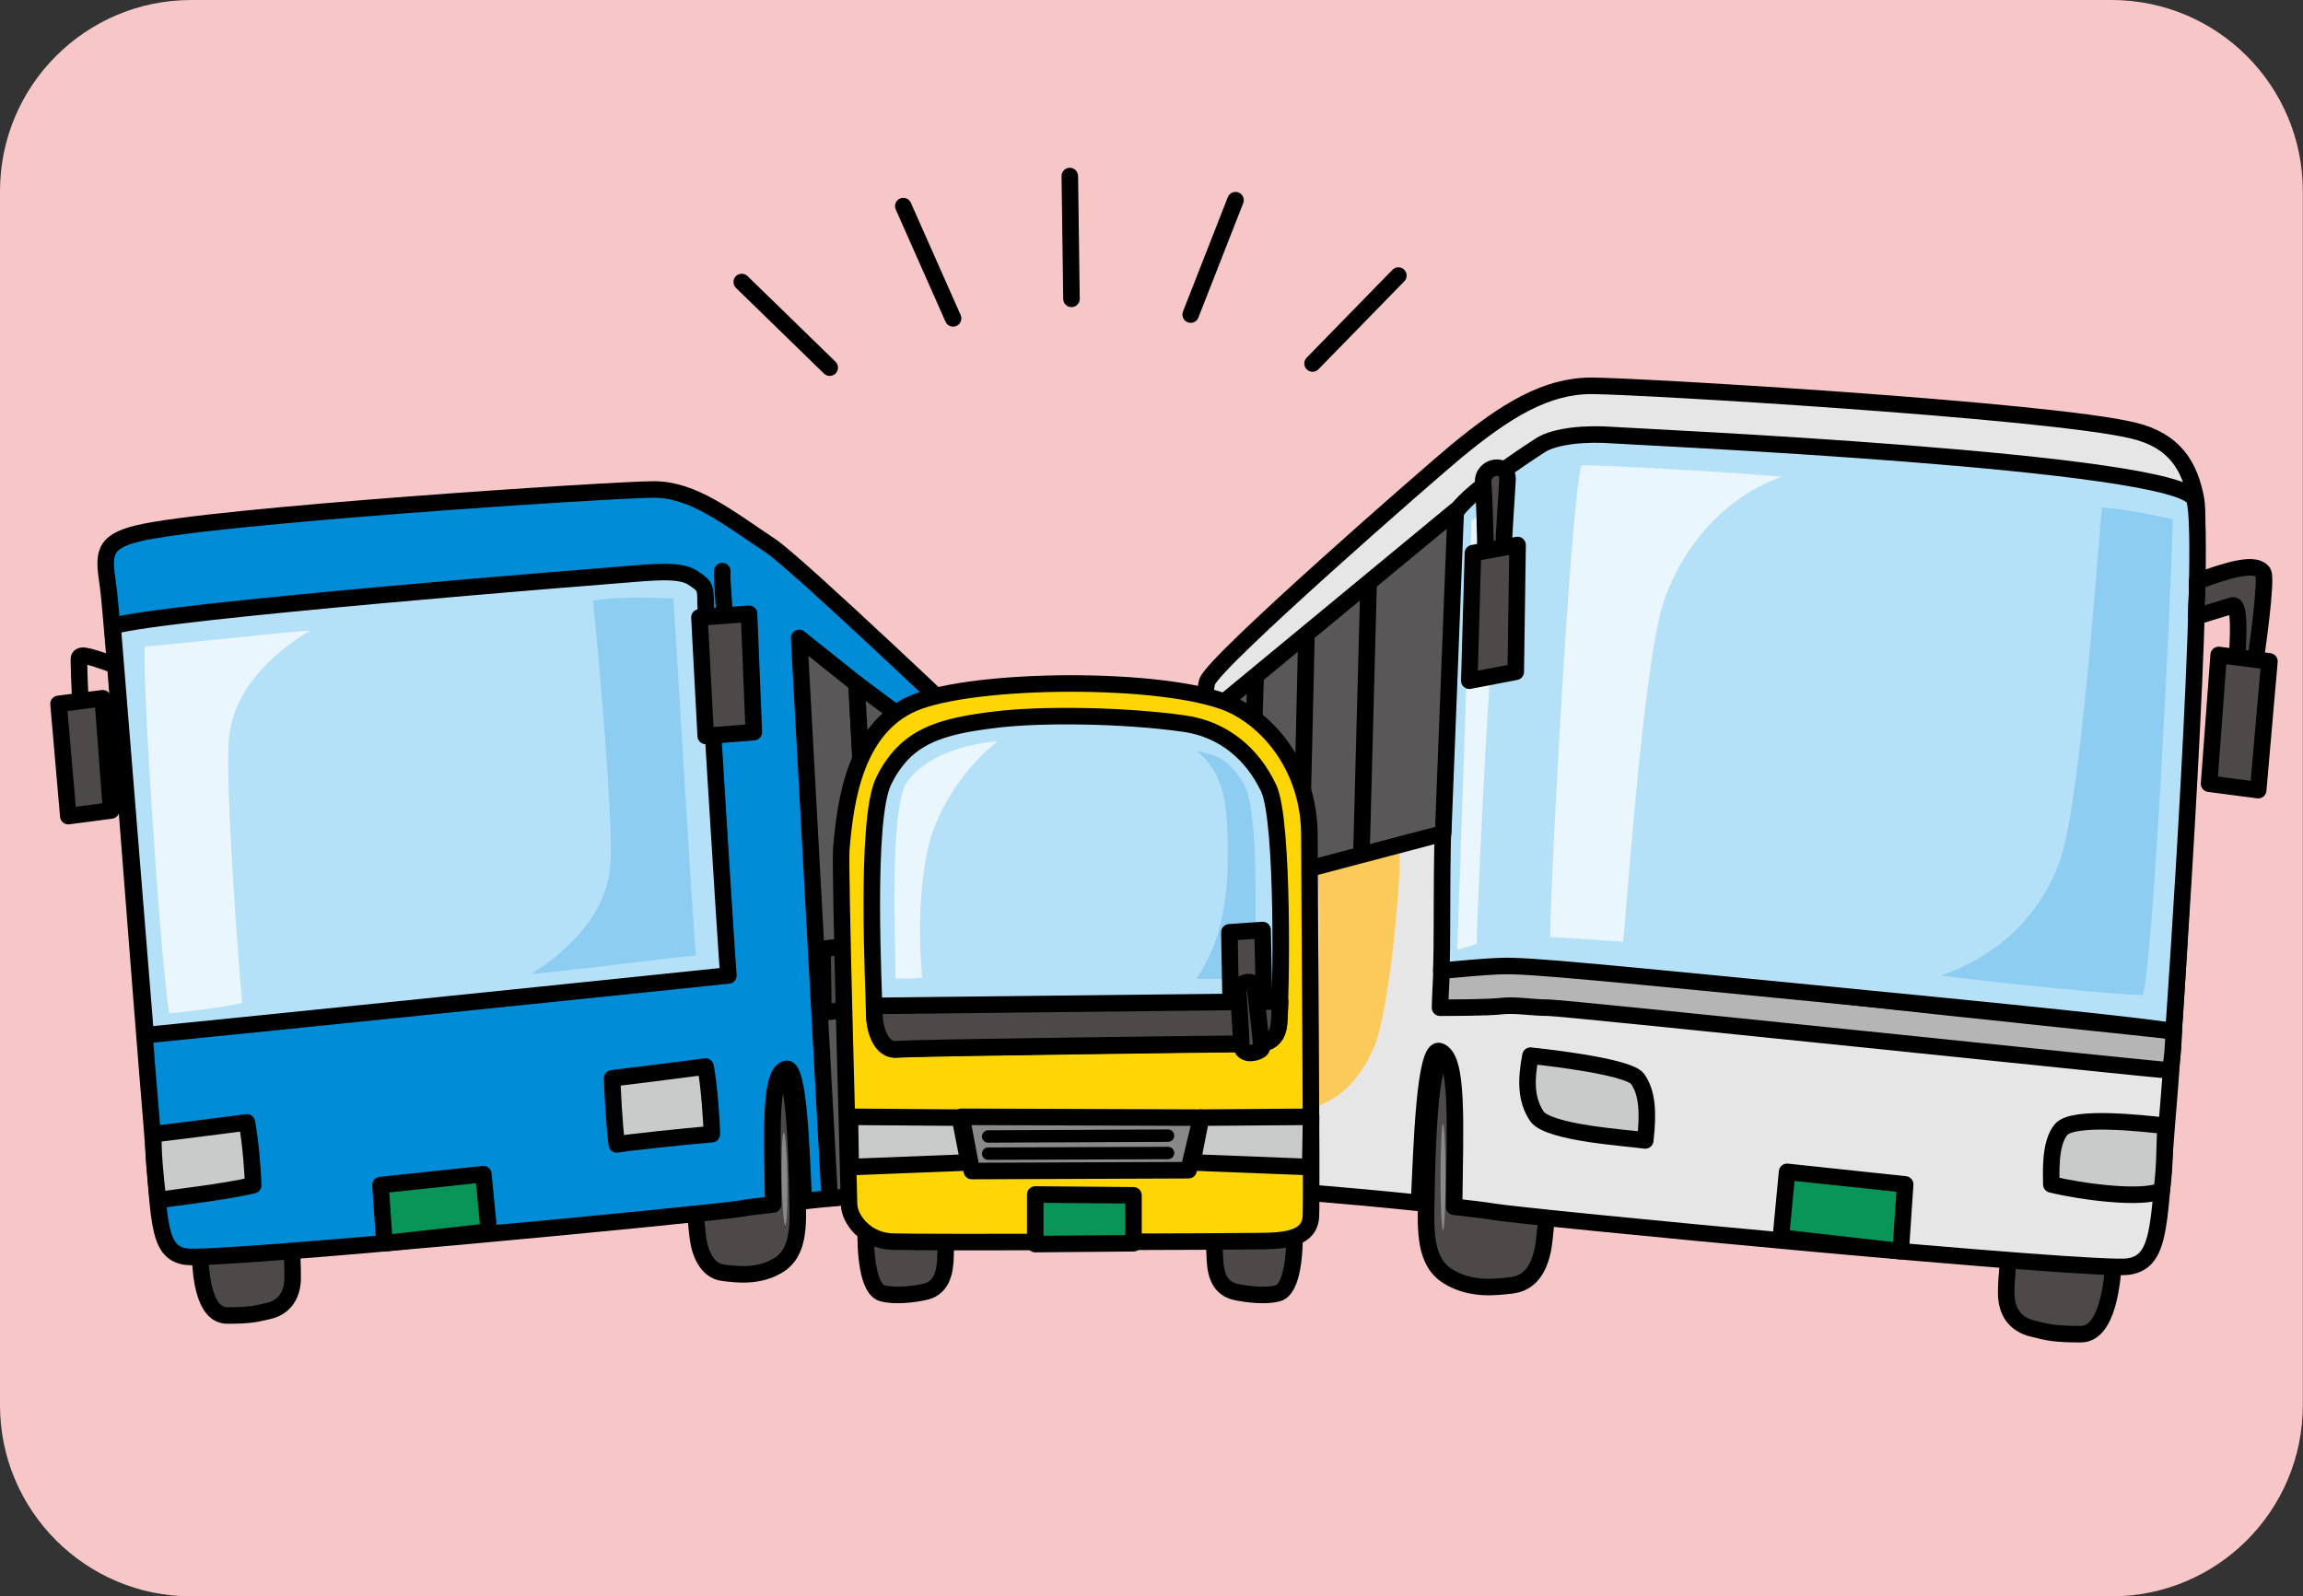 <?xml version="1.0" encoding="utf-8"?>
<!-- Generator: Adobe Illustrator 26.0.2, SVG Export Plug-In . SVG Version: 6.00 Build 0)  -->
<svg version="1.1" xmlns="http://www.w3.org/2000/svg" xmlns:xlink="http://www.w3.org/1999/xlink" x="0px" y="0px"
	 viewBox="0 0 139.28 96.57" style="enable-background:new 0 0 139.28 96.57;" xml:space="preserve">
<rect x="0" y="0" width="139.28" height="96.57" fill="#333333" stroke="none"/>
<style type="text/css">
	.st0{fill:#EEF6E7;}
	.st1{fill:#FFFFFF;}
	.st2{fill:#C7E4D1;}
	.st3{fill:#FCDCA0;}
	.st4{fill:#DCCDE4;}
	.st5{fill:#AED4F1;}
	.st6{clip-path:url(#SVGID_00000172429989665503967290000014971038273532720256_);fill:#FFFFFF;}
	.st7{clip-path:url(#SVGID_00000172429989665503967290000014971038273532720256_);}
	.st8{fill:#5D9286;stroke:#000000;stroke-miterlimit:10;}
	.st9{fill:#91B195;stroke:#000000;stroke-miterlimit:10;}
	.st10{fill:#AFC260;}
	.st11{fill:#DCDDDD;}
	.st12{fill:#80C4BF;}
	.st13{fill:#D8C0A0;}
	.st14{fill:#D2CCC1;}
	.st15{fill:#E9E1D5;}
	.st16{fill:none;}
	.st17{fill:#DAD3C7;}
	.st18{fill:#A68A74;}
	.st19{fill:none;stroke:#000000;stroke-linecap:round;stroke-linejoin:round;stroke-miterlimit:10;}
	.st20{fill:none;stroke:#000000;stroke-width:0.75;stroke-linecap:round;stroke-linejoin:round;stroke-miterlimit:10;}
	.st21{fill:#A47037;}
	.st22{fill:#737373;}
	.st23{fill:#333333;}
	.st24{fill:#E83820;}
	.st25{fill:#FFFFFF;stroke:#000000;stroke-linecap:round;stroke-linejoin:round;stroke-miterlimit:10;}
	.st26{fill:none;stroke:#000000;stroke-width:0.813;stroke-linecap:round;stroke-linejoin:round;stroke-miterlimit:10;}
	.st27{fill:#5D9286;}
	.st28{fill:#91B195;}
	.st29{fill:#52330B;}
	.st30{fill:none;stroke:#000000;stroke-width:0.5;stroke-linecap:round;stroke-linejoin:round;stroke-miterlimit:10;}
	.st31{fill:none;stroke:#000000;stroke-miterlimit:10;}
	.st32{fill:none;stroke:#FFFFFF;stroke-linecap:round;stroke-linejoin:round;stroke-miterlimit:10;}
	.st33{fill:#85A9BB;}
	.st34{opacity:0.7;}
	.st35{clip-path:url(#SVGID_00000070084840145194493140000008095107848535382935_);}
	.st36{fill:none;stroke:#FFFFFF;stroke-width:0.75;stroke-miterlimit:10;}
	.st37{fill:#BFC0C0;}
	.st38{fill:#849CA8;}
	
		.st39{clip-path:url(#SVGID_00000120557193152055177610000000183707235365354417_);fill:none;stroke:#FFFFFF;stroke-width:0.5;stroke-linecap:round;stroke-linejoin:round;stroke-miterlimit:10;}
	
		.st40{clip-path:url(#SVGID_00000132804421593460226030000017254229963011386001_);fill:none;stroke:#FFFFFF;stroke-width:0.5;stroke-linecap:round;stroke-linejoin:round;stroke-miterlimit:10;}
	.st41{fill:none;stroke:#000000;stroke-linejoin:round;stroke-miterlimit:10;}
	.st42{fill:#D9D9DA;}
	.st43{fill:#F39800;}
	.st44{fill:#4CA6DD;}
	.st45{fill:#F8B862;}
	.st46{fill:#EFEFEF;}
	.st47{stroke:#8D8D8E;stroke-width:0.506;stroke-miterlimit:10;}
	.st48{fill:#FFFFFF;stroke:#8D8D8E;stroke-width:0.506;stroke-miterlimit:10;}
	.st49{fill:none;stroke:#D9D9DA;stroke-width:1.076;stroke-miterlimit:10;}
	.st50{stroke:#8D8D8E;stroke-width:0.507;stroke-miterlimit:10;}
	.st51{fill:#FFFFFF;stroke:#8D8D8E;stroke-width:0.507;stroke-miterlimit:10;}
	.st52{fill:#CDE081;}
	.st53{fill:none;stroke:#8D8D8E;stroke-width:1.076;stroke-miterlimit:10;}
	.st54{fill:#8D8D8E;}
	.st55{fill:#FDDEA0;}
	.st56{fill:#FFFFFF;stroke:#000000;stroke-width:1.076;stroke-miterlimit:10;}
	.st57{fill:none;stroke:#F5A518;stroke-miterlimit:10;}
	.st58{fill:#F5A518;}
	.st59{fill:#F4E827;}
	.st60{fill:#4DAA42;}
	.st61{fill:#40A6DE;}
	.st62{fill:#429CD0;stroke:#A6A6A6;stroke-miterlimit:10;}
	.st63{fill:#FFFFFF;stroke:#A6A6A6;stroke-miterlimit:10;}
	.st64{fill:#FFF100;}
	
		.st65{clip-path:url(#SVGID_00000136395365387631369880000017523168802811025852_);fill:#CDE081;stroke:#000000;stroke-miterlimit:10;}
	.st66{clip-path:url(#SVGID_00000136395365387631369880000017523168802811025852_);fill:#CDE081;}
	.st67{fill:#F8B500;}
	.st68{fill:#45801C;}
	.st69{fill:#FCC80E;}
	.st70{fill:#E9EAEA;}
	.st71{fill:none;stroke:#000000;stroke-width:0.922;stroke-linecap:round;stroke-linejoin:round;stroke-miterlimit:10;}
	.st72{fill:#F5A200;}
	.st73{fill:#60A72B;}
	.st74{fill:#F8B616;}
	.st75{fill:#9FA0A0;}
	.st76{fill:#F8F5B0;}
	.st77{fill:#B8C756;stroke:#B8C756;stroke-miterlimit:10;}
	.st78{fill:#3E3A39;stroke:#000000;stroke-linecap:round;stroke-linejoin:round;stroke-miterlimit:10;}
	.st79{fill:#262626;stroke:#000000;stroke-linecap:round;stroke-linejoin:round;stroke-miterlimit:10;}
	.st80{fill:#B5B5B6;stroke:#000000;stroke-linecap:round;stroke-linejoin:round;stroke-miterlimit:10;}
	.st81{fill:#8D8D8E;stroke:#000000;stroke-linecap:round;stroke-linejoin:round;stroke-miterlimit:10;}
	.st82{stroke:#000000;stroke-width:0.5;stroke-linecap:round;stroke-linejoin:round;stroke-miterlimit:10;}
	.st83{fill:#F8B62D;}
	.st84{fill:#727171;stroke:#000000;stroke-linecap:round;stroke-linejoin:round;stroke-miterlimit:10;}
	.st85{fill:#E6E6E6;}
	.st86{fill:#595757;stroke:#000000;stroke-linecap:round;stroke-linejoin:round;stroke-miterlimit:10;}
	.st87{fill:#B5E1F8;stroke:#000000;stroke-linecap:round;stroke-linejoin:round;stroke-miterlimit:10;}
	.st88{fill:#C9CACA;stroke:#000000;stroke-linecap:round;stroke-linejoin:round;stroke-miterlimit:10;}
	.st89{fill:#099558;stroke:#000000;stroke-linecap:round;stroke-linejoin:round;stroke-miterlimit:10;}
	.st90{fill:#F08851;stroke:#000000;stroke-linecap:round;stroke-linejoin:round;stroke-miterlimit:10;}
	.st91{fill:none;stroke:#000000;stroke-width:0.6;stroke-linecap:round;stroke-linejoin:round;stroke-miterlimit:10;}
	.st92{fill:#EAF6FD;}
	.st93{fill:#8DCDF1;}
	.st94{fill:#B5B5B6;}
	.st95{fill:#474342;}
	.st96{fill:#F8F9EF;}
	.st97{fill:#84C255;}
	.st98{fill:#FBDDC8;}
	.st99{fill:#F8BC5C;}
	.st100{fill:#727171;}
	.st101{fill:#EA5514;}
	.st102{fill:none;stroke:#F8BC5C;stroke-miterlimit:10;}
	.st103{fill:#666464;stroke:#000000;stroke-linecap:round;stroke-linejoin:round;stroke-miterlimit:10;}
	.st104{fill:#949495;stroke:#000000;stroke-linecap:round;stroke-linejoin:round;stroke-miterlimit:10;}
	.st105{fill:#898989;stroke:#000000;stroke-linecap:round;stroke-linejoin:round;stroke-miterlimit:10;}
	.st106{fill:#FBDDC8;stroke:#000000;stroke-linecap:round;stroke-linejoin:round;stroke-miterlimit:10;}
	.st107{fill:#F18E38;}
	.st108{fill:#97D2C8;stroke:#000000;stroke-linecap:round;stroke-linejoin:round;stroke-miterlimit:10;}
	.st109{fill:#EDF7FD;}
	.st110{fill:#D7DFF1;}
	.st111{fill:#9FA0A0;stroke:#000000;stroke-linecap:round;stroke-linejoin:round;stroke-miterlimit:10;}
	.st112{fill:#8FD3F5;}
	.st113{fill:#FFDC00;stroke:#000000;stroke-linecap:round;stroke-linejoin:round;stroke-miterlimit:10;}
	.st114{clip-path:url(#SVGID_00000063629835590674263230000018243428748694306454_);}
	.st115{fill:#82ABDB;}
	.st116{fill:#7D7D7D;}
	.st117{fill:#764F22;}
	.st118{fill:#FDE6C9;}
	.st119{fill:#005594;}
	.st120{fill:#E94829;}
	.st121{fill:#AAD38F;}
	.st122{fill:none;stroke:#000000;stroke-width:0.932;stroke-linecap:round;stroke-linejoin:round;stroke-miterlimit:10;}
	.st123{clip-path:url(#SVGID_00000057828745502532381940000000330211601820550558_);}
	.st124{fill:#FDE6C9;stroke:#000000;stroke-linecap:round;stroke-linejoin:round;stroke-miterlimit:10;}
	.st125{fill:#005594;stroke:#000000;stroke-linecap:round;stroke-linejoin:round;stroke-miterlimit:10;}
	.st126{stroke:#000000;stroke-linecap:round;stroke-linejoin:round;stroke-miterlimit:10;}
	.st127{fill:#FFE56D;stroke:#000000;stroke-linecap:round;stroke-linejoin:round;stroke-miterlimit:10;}
	
		.st128{clip-path:url(#SVGID_00000057828745502532381940000000330211601820550558_);fill:#FDE6C9;stroke:#000000;stroke-linecap:round;stroke-linejoin:round;stroke-miterlimit:10;}
	
		.st129{clip-path:url(#SVGID_00000057828745502532381940000000330211601820550558_);fill:#FFFFFF;stroke:#000000;stroke-linecap:round;stroke-linejoin:round;stroke-miterlimit:10;}
	
		.st130{clip-path:url(#SVGID_00000057828745502532381940000000330211601820550558_);fill:#CEEBFB;stroke:#000000;stroke-linecap:round;stroke-linejoin:round;stroke-miterlimit:10;}
	
		.st131{clip-path:url(#SVGID_00000057828745502532381940000000330211601820550558_);fill:#B0B9BF;stroke:#000000;stroke-linecap:round;stroke-linejoin:round;stroke-miterlimit:10;}
	
		.st132{clip-path:url(#SVGID_00000057828745502532381940000000330211601820550558_);fill:#666464;stroke:#000000;stroke-linecap:round;stroke-linejoin:round;stroke-miterlimit:10;}
	.st133{fill:#F3994F;stroke:#000000;stroke-linecap:round;stroke-linejoin:round;stroke-miterlimit:10;}
	
		.st134{clip-path:url(#SVGID_00000057828745502532381940000000330211601820550558_);fill:#764F22;stroke:#000000;stroke-linecap:round;stroke-linejoin:round;stroke-miterlimit:10;}
	
		.st135{clip-path:url(#SVGID_00000057828745502532381940000000330211601820550558_);fill:#764F22;stroke:#000000;stroke-width:0.932;stroke-linecap:round;stroke-linejoin:round;stroke-miterlimit:10;}
	
		.st136{clip-path:url(#SVGID_00000057828745502532381940000000330211601820550558_);fill:none;stroke:#000000;stroke-width:0.932;stroke-linecap:round;stroke-linejoin:round;stroke-miterlimit:10;}
	
		.st137{clip-path:url(#SVGID_00000057828745502532381940000000330211601820550558_);fill:#FFFFFF;stroke:#000000;stroke-width:0.932;stroke-linecap:round;stroke-linejoin:round;stroke-miterlimit:10;}
	
		.st138{clip-path:url(#SVGID_00000057828745502532381940000000330211601820550558_);stroke:#000000;stroke-linecap:round;stroke-linejoin:round;stroke-miterlimit:10;}
	
		.st139{clip-path:url(#SVGID_00000057828745502532381940000000330211601820550558_);fill:#005594;stroke:#000000;stroke-linecap:round;stroke-linejoin:round;stroke-miterlimit:10;}
	.st140{fill:#FFF352;}
	.st141{fill:#C7E1AE;}
	.st142{fill:#D8EBD2;}
	.st143{clip-path:url(#SVGID_00000124858583103877346580000000844377608631412869_);fill:#82ABDB;}
	.st144{clip-path:url(#SVGID_00000124858583103877346580000000844377608631412869_);fill:#FFFFFF;}
	.st145{clip-path:url(#SVGID_00000124858583103877346580000000844377608631412869_);fill:#FDE6C9;}
	.st146{clip-path:url(#SVGID_00000124858583103877346580000000844377608631412869_);fill:#005594;}
	
		.st147{clip-path:url(#SVGID_00000124858583103877346580000000844377608631412869_);fill:none;stroke:#000000;stroke-linecap:round;stroke-linejoin:round;stroke-miterlimit:10;}
	.st148{clip-path:url(#SVGID_00000124858583103877346580000000844377608631412869_);}
	
		.st149{clip-path:url(#SVGID_00000124858583103877346580000000844377608631412869_);fill:#F29B7E;stroke:#000000;stroke-linecap:round;stroke-linejoin:round;stroke-miterlimit:10;}
	
		.st150{clip-path:url(#SVGID_00000124858583103877346580000000844377608631412869_);stroke:#000000;stroke-linecap:round;stroke-linejoin:round;stroke-miterlimit:10;}
	
		.st151{clip-path:url(#SVGID_00000124858583103877346580000000844377608631412869_);fill:#FFE56D;stroke:#000000;stroke-linecap:round;stroke-linejoin:round;stroke-miterlimit:10;}
	.st152{clip-path:url(#SVGID_00000124858583103877346580000000844377608631412869_);fill:#AAABAB;}
	
		.st153{clip-path:url(#SVGID_00000124858583103877346580000000844377608631412869_);fill:#AAABAB;stroke:#000000;stroke-linecap:round;stroke-linejoin:round;stroke-miterlimit:10;}
	
		.st154{clip-path:url(#SVGID_00000124858583103877346580000000844377608631412869_);fill:#FDE6C9;stroke:#000000;stroke-linecap:round;stroke-linejoin:round;stroke-miterlimit:10;}
	.st155{fill:#D6EEFB;}
	.st156{clip-path:url(#SVGID_00000129920325147579255270000010466010244396621441_);fill:#82ABDB;}
	.st157{clip-path:url(#SVGID_00000129920325147579255270000010466010244396621441_);fill:#AAD38F;}
	.st158{clip-path:url(#SVGID_00000129920325147579255270000010466010244396621441_);fill:#5F5F5F;}
	.st159{clip-path:url(#SVGID_00000129920325147579255270000010466010244396621441_);fill:#FDE6C9;}
	.st160{clip-path:url(#SVGID_00000129920325147579255270000010466010244396621441_);}
	.st161{clip-path:url(#SVGID_00000129920325147579255270000010466010244396621441_);fill:#A47037;}
	.st162{clip-path:url(#SVGID_00000129920325147579255270000010466010244396621441_);fill:#764F22;}
	.st163{fill:#F29B7E;stroke:#000000;stroke-linecap:round;stroke-linejoin:round;stroke-miterlimit:10;}
	.st164{fill:none;stroke:#000000;stroke-width:1.076;stroke-miterlimit:10;}
	.st165{fill:#F7C7C8;}
	.st166{fill:#4C4948;stroke:#000000;stroke-linecap:round;stroke-linejoin:round;stroke-miterlimit:10;}
	.st167{fill:#898989;}
	.st168{fill:#008CD6;stroke:#000000;stroke-linecap:round;stroke-linejoin:round;stroke-miterlimit:10;}
	.st169{fill:#E6E6E6;stroke:#000000;stroke-linecap:round;stroke-linejoin:round;stroke-miterlimit:10;}
	.st170{fill:#FBCA5A;}
	.st171{fill:#FED505;stroke:#000000;stroke-linecap:round;stroke-linejoin:round;stroke-miterlimit:10;}
	.st172{fill:#C9CACA;stroke:#000000;stroke-width:0.75;stroke-linecap:round;stroke-linejoin:round;stroke-miterlimit:10;}
	.st173{fill:#DDECC8;}
	.st174{fill:none;stroke:#FFFFFF;stroke-width:2;stroke-linecap:round;stroke-linejoin:round;}
	.st175{fill:none;stroke:#FFFFFF;stroke-width:2;stroke-linecap:round;stroke-linejoin:round;stroke-dasharray:0,4.964;}
	.st176{fill:none;stroke:#F8BC5C;stroke-width:0.885;stroke-miterlimit:10;}
	.st177{fill:#666464;stroke:#000000;stroke-width:0.885;stroke-linecap:round;stroke-linejoin:round;stroke-miterlimit:10;}
	.st178{fill:#949495;stroke:#000000;stroke-width:0.885;stroke-linecap:round;stroke-linejoin:round;stroke-miterlimit:10;}
	.st179{fill:#FFFFFF;stroke:#000000;stroke-width:0.885;stroke-linecap:round;stroke-linejoin:round;stroke-miterlimit:10;}
	.st180{fill:#898989;stroke:#000000;stroke-width:0.885;stroke-linecap:round;stroke-linejoin:round;stroke-miterlimit:10;}
	.st181{fill:none;stroke:#000000;stroke-width:0.885;stroke-linecap:round;stroke-linejoin:round;stroke-miterlimit:10;}
	.st182{fill:#FBDDC8;stroke:#000000;stroke-width:0.885;stroke-linecap:round;stroke-linejoin:round;stroke-miterlimit:10;}
	.st183{fill:#B5B5B6;stroke:#000000;stroke-width:0.885;stroke-linecap:round;stroke-linejoin:round;stroke-miterlimit:10;}
	.st184{fill:#C9CACA;stroke:#000000;stroke-width:0.885;stroke-linecap:round;stroke-linejoin:round;stroke-miterlimit:10;}
	.st185{fill:#97D2C8;stroke:#000000;stroke-width:0.885;stroke-linecap:round;stroke-linejoin:round;stroke-miterlimit:10;}
	.st186{fill:#9FA0A0;stroke:#000000;stroke-width:0.885;stroke-linecap:round;stroke-linejoin:round;stroke-miterlimit:10;}
	.st187{fill:#FDD77A;}
	.st188{fill:#BAE3F9;}
	.st189{fill:#F7C7DC;}
	.st190{fill:#F6BDC5;}
	.st191{clip-path:url(#SVGID_00000127041373272985874020000004641602170270582926_);fill:#BE9372;}
	.st192{clip-path:url(#SVGID_00000127041373272985874020000004641602170270582926_);fill:#00B2B6;}
	.st193{clip-path:url(#SVGID_00000127041373272985874020000004641602170270582926_);fill:#A38493;}
	.st194{clip-path:url(#SVGID_00000127041373272985874020000004641602170270582926_);}
	.st195{clip-path:url(#SVGID_00000127041373272985874020000004641602170270582926_);fill:#8FB379;}
	.st196{clip-path:url(#SVGID_00000127041373272985874020000004641602170270582926_);fill:#727171;}
	.st197{clip-path:url(#SVGID_00000127041373272985874020000004641602170270582926_);fill:#FFF799;}
	.st198{clip-path:url(#SVGID_00000127041373272985874020000004641602170270582926_);fill:#FDE6C9;}
	.st199{clip-path:url(#SVGID_00000127041373272985874020000004641602170270582926_);fill:#F29B7E;}
	.st200{clip-path:url(#SVGID_00000127041373272985874020000004641602170270582926_);fill:#5C7B9F;}
	.st201{clip-path:url(#SVGID_00000127041373272985874020000004641602170270582926_);fill:#FFFFFF;}
	.st202{clip-path:url(#SVGID_00000127041373272985874020000004641602170270582926_);fill:#7D7D7D;}
	.st203{clip-path:url(#SVGID_00000127041373272985874020000004641602170270582926_);fill:#FFFDDF;}
	.st204{clip-path:url(#SVGID_00000083803980713066723880000007333319109070066879_);fill:#5C7B9F;}
	.st205{clip-path:url(#SVGID_00000083803980713066723880000007333319109070066879_);fill:#727171;}
	.st206{clip-path:url(#SVGID_00000083803980713066723880000007333319109070066879_);fill:#F39A57;}
	.st207{clip-path:url(#SVGID_00000083803980713066723880000007333319109070066879_);fill:#FFFDDF;}
	.st208{clip-path:url(#SVGID_00000083803980713066723880000007333319109070066879_);fill:#7C636E;}
	.st209{clip-path:url(#SVGID_00000083803980713066723880000007333319109070066879_);fill:#5B3A11;}
	.st210{clip-path:url(#SVGID_00000083803980713066723880000007333319109070066879_);fill:#764F22;}
	.st211{clip-path:url(#SVGID_00000083803980713066723880000007333319109070066879_);fill:#FDE6C9;}
	.st212{clip-path:url(#SVGID_00000083803980713066723880000007333319109070066879_);}
	.st213{clip-path:url(#SVGID_00000083803980713066723880000007333319109070066879_);fill:#F29B7E;}
	.st214{clip-path:url(#SVGID_00000083803980713066723880000007333319109070066879_);fill:#FFFFFF;}
	.st215{clip-path:url(#SVGID_00000083803980713066723880000007333319109070066879_);fill:#00B2B6;}
	.st216{clip-path:url(#SVGID_00000083803980713066723880000007333319109070066879_);fill:#AAD38F;}
	.st217{fill:none;stroke:#000000;stroke-width:0.914;stroke-linecap:round;stroke-linejoin:round;stroke-miterlimit:10;}
	.st218{clip-path:url(#SVGID_00000065797443370322875580000000135446732516134057_);fill:#D8EBF5;}
	.st219{clip-path:url(#SVGID_00000065797443370322875580000000135446732516134057_);fill:#FFFFFF;}
	.st220{clip-path:url(#SVGID_00000065797443370322875580000000135446732516134057_);fill:#764F22;}
	.st221{clip-path:url(#SVGID_00000065797443370322875580000000135446732516134057_);fill:#FDE6C9;}
	.st222{clip-path:url(#SVGID_00000065797443370322875580000000135446732516134057_);fill:#B0B9BF;}
	.st223{clip-path:url(#SVGID_00000065797443370322875580000000135446732516134057_);fill:#738792;}
	.st224{clip-path:url(#SVGID_00000065797443370322875580000000135446732516134057_);fill:#FFF100;}
	.st225{clip-path:url(#SVGID_00000065797443370322875580000000135446732516134057_);}
	.st226{fill:#FFF682;stroke:#000000;stroke-linecap:round;stroke-linejoin:round;stroke-miterlimit:10;}
	.st227{fill:#324077;stroke:#000000;stroke-linecap:round;stroke-linejoin:round;stroke-miterlimit:10;}
	.st228{fill:#4F64AE;stroke:#000000;stroke-linecap:round;stroke-linejoin:round;stroke-miterlimit:10;}
	.st229{fill:#EFEFEF;stroke:#000000;stroke-linecap:round;stroke-linejoin:round;stroke-miterlimit:10;}
	.st230{fill:#EA5504;stroke:#000000;stroke-linecap:round;stroke-linejoin:round;stroke-miterlimit:10;}
	.st231{fill:#764F22;stroke:#000000;stroke-linecap:round;stroke-linejoin:round;stroke-miterlimit:10;}
	.st232{fill:#FFFFFF;stroke:#000000;stroke-width:0.5;stroke-linecap:round;stroke-linejoin:round;stroke-miterlimit:10;}
	.st233{clip-path:url(#SVGID_00000011722905475575710910000006943803134393833099_);}
	.st234{fill:#683A30;}
	.st235{fill:#83CCD2;stroke:#000000;stroke-linecap:round;stroke-linejoin:round;stroke-miterlimit:10;}
	.st236{fill:#F29B87;stroke:#000000;stroke-linecap:round;stroke-linejoin:round;stroke-miterlimit:10;}
	.st237{fill:#5F90CC;stroke:#000000;stroke-linecap:round;stroke-linejoin:round;stroke-miterlimit:10;}
	.st238{fill:#90C64F;stroke:#000000;stroke-linecap:round;stroke-linejoin:round;stroke-miterlimit:10;}
	.st239{clip-path:url(#SVGID_00000165940592648615662140000013587974266365578920_);fill:#FFFFFF;}
	.st240{clip-path:url(#SVGID_00000165940592648615662140000013587974266365578920_);}
	.st241{clip-path:url(#SVGID_00000099655225637862378390000011910409111311794865_);}
	
		.st242{clip-path:url(#SVGID_00000153665188996942905580000008706816568010010785_);fill:none;stroke:#FFFFFF;stroke-width:0.5;stroke-linecap:round;stroke-linejoin:round;stroke-miterlimit:10;}
	
		.st243{clip-path:url(#SVGID_00000076565533778206463450000006239102057078571658_);fill:none;stroke:#FFFFFF;stroke-width:0.5;stroke-linecap:round;stroke-linejoin:round;stroke-miterlimit:10;}
	
		.st244{clip-path:url(#SVGID_00000036235639514115833600000006401682726381217155_);fill:#CDE081;stroke:#000000;stroke-miterlimit:10;}
	.st245{clip-path:url(#SVGID_00000036235639514115833600000006401682726381217155_);fill:#CDE081;}
	.st246{clip-path:url(#SVGID_00000152255734883150287110000004301944449616475070_);}
	.st247{clip-path:url(#SVGID_00000135684729907135027130000013899208511307441082_);}
	
		.st248{clip-path:url(#SVGID_00000135684729907135027130000013899208511307441082_);fill:#FDE6C9;stroke:#000000;stroke-linecap:round;stroke-linejoin:round;stroke-miterlimit:10;}
	
		.st249{clip-path:url(#SVGID_00000135684729907135027130000013899208511307441082_);fill:#FFFFFF;stroke:#000000;stroke-linecap:round;stroke-linejoin:round;stroke-miterlimit:10;}
	
		.st250{clip-path:url(#SVGID_00000135684729907135027130000013899208511307441082_);fill:#CEEBFB;stroke:#000000;stroke-linecap:round;stroke-linejoin:round;stroke-miterlimit:10;}
	
		.st251{clip-path:url(#SVGID_00000135684729907135027130000013899208511307441082_);fill:#B0B9BF;stroke:#000000;stroke-linecap:round;stroke-linejoin:round;stroke-miterlimit:10;}
	
		.st252{clip-path:url(#SVGID_00000135684729907135027130000013899208511307441082_);fill:#666464;stroke:#000000;stroke-linecap:round;stroke-linejoin:round;stroke-miterlimit:10;}
	
		.st253{clip-path:url(#SVGID_00000135684729907135027130000013899208511307441082_);fill:#764F22;stroke:#000000;stroke-linecap:round;stroke-linejoin:round;stroke-miterlimit:10;}
	
		.st254{clip-path:url(#SVGID_00000135684729907135027130000013899208511307441082_);fill:#764F22;stroke:#000000;stroke-width:0.932;stroke-linecap:round;stroke-linejoin:round;stroke-miterlimit:10;}
	
		.st255{clip-path:url(#SVGID_00000135684729907135027130000013899208511307441082_);fill:none;stroke:#000000;stroke-width:0.932;stroke-linecap:round;stroke-linejoin:round;stroke-miterlimit:10;}
	
		.st256{clip-path:url(#SVGID_00000135684729907135027130000013899208511307441082_);fill:#FFFFFF;stroke:#000000;stroke-width:0.932;stroke-linecap:round;stroke-linejoin:round;stroke-miterlimit:10;}
	
		.st257{clip-path:url(#SVGID_00000135684729907135027130000013899208511307441082_);stroke:#000000;stroke-linecap:round;stroke-linejoin:round;stroke-miterlimit:10;}
	
		.st258{clip-path:url(#SVGID_00000135684729907135027130000013899208511307441082_);fill:#005594;stroke:#000000;stroke-linecap:round;stroke-linejoin:round;stroke-miterlimit:10;}
	.st259{clip-path:url(#SVGID_00000095327530854211615970000002400114558141013126_);}
	.st260{clip-path:url(#SVGID_00000052786233788186734880000001115204041135408035_);fill:#82ABDB;}
	.st261{clip-path:url(#SVGID_00000052786233788186734880000001115204041135408035_);fill:#FFFFFF;}
	.st262{clip-path:url(#SVGID_00000052786233788186734880000001115204041135408035_);fill:#FDE6C9;}
	.st263{clip-path:url(#SVGID_00000052786233788186734880000001115204041135408035_);fill:#005594;}
	
		.st264{clip-path:url(#SVGID_00000052786233788186734880000001115204041135408035_);fill:none;stroke:#000000;stroke-linecap:round;stroke-linejoin:round;stroke-miterlimit:10;}
	.st265{clip-path:url(#SVGID_00000052786233788186734880000001115204041135408035_);}
	
		.st266{clip-path:url(#SVGID_00000052786233788186734880000001115204041135408035_);fill:#F29B7E;stroke:#000000;stroke-linecap:round;stroke-linejoin:round;stroke-miterlimit:10;}
	
		.st267{clip-path:url(#SVGID_00000052786233788186734880000001115204041135408035_);stroke:#000000;stroke-linecap:round;stroke-linejoin:round;stroke-miterlimit:10;}
	
		.st268{clip-path:url(#SVGID_00000052786233788186734880000001115204041135408035_);fill:#FFE56D;stroke:#000000;stroke-linecap:round;stroke-linejoin:round;stroke-miterlimit:10;}
	.st269{clip-path:url(#SVGID_00000052786233788186734880000001115204041135408035_);fill:#AAABAB;}
	
		.st270{clip-path:url(#SVGID_00000052786233788186734880000001115204041135408035_);fill:#AAABAB;stroke:#000000;stroke-linecap:round;stroke-linejoin:round;stroke-miterlimit:10;}
	
		.st271{clip-path:url(#SVGID_00000052786233788186734880000001115204041135408035_);fill:#FDE6C9;stroke:#000000;stroke-linecap:round;stroke-linejoin:round;stroke-miterlimit:10;}
	.st272{clip-path:url(#SVGID_00000129891998606188133560000013324831355888703902_);fill:#82ABDB;}
	.st273{clip-path:url(#SVGID_00000129891998606188133560000013324831355888703902_);fill:#AAD38F;}
	.st274{clip-path:url(#SVGID_00000129891998606188133560000013324831355888703902_);fill:#5F5F5F;}
	.st275{clip-path:url(#SVGID_00000129891998606188133560000013324831355888703902_);fill:#FDE6C9;}
	.st276{clip-path:url(#SVGID_00000129891998606188133560000013324831355888703902_);}
	.st277{clip-path:url(#SVGID_00000129891998606188133560000013324831355888703902_);fill:#A47037;}
	.st278{clip-path:url(#SVGID_00000129891998606188133560000013324831355888703902_);fill:#764F22;}
	.st279{clip-path:url(#SVGID_00000100367752205546522810000006191420981504772257_);fill:#82ABDB;}
	.st280{clip-path:url(#SVGID_00000100367752205546522810000006191420981504772257_);fill:#FFFFFF;}
	.st281{clip-path:url(#SVGID_00000100367752205546522810000006191420981504772257_);fill:#FDE6C9;}
	.st282{clip-path:url(#SVGID_00000100367752205546522810000006191420981504772257_);fill:#005594;}
	
		.st283{clip-path:url(#SVGID_00000100367752205546522810000006191420981504772257_);fill:none;stroke:#000000;stroke-linecap:round;stroke-linejoin:round;stroke-miterlimit:10;}
	.st284{clip-path:url(#SVGID_00000100367752205546522810000006191420981504772257_);}
	
		.st285{clip-path:url(#SVGID_00000100367752205546522810000006191420981504772257_);fill:#F29B7E;stroke:#000000;stroke-linecap:round;stroke-linejoin:round;stroke-miterlimit:10;}
	
		.st286{clip-path:url(#SVGID_00000100367752205546522810000006191420981504772257_);stroke:#000000;stroke-linecap:round;stroke-linejoin:round;stroke-miterlimit:10;}
	
		.st287{clip-path:url(#SVGID_00000100367752205546522810000006191420981504772257_);fill:#FFE56D;stroke:#000000;stroke-linecap:round;stroke-linejoin:round;stroke-miterlimit:10;}
	.st288{clip-path:url(#SVGID_00000100367752205546522810000006191420981504772257_);fill:#AAABAB;}
	
		.st289{clip-path:url(#SVGID_00000100367752205546522810000006191420981504772257_);fill:#AAABAB;stroke:#000000;stroke-linecap:round;stroke-linejoin:round;stroke-miterlimit:10;}
	
		.st290{clip-path:url(#SVGID_00000100367752205546522810000006191420981504772257_);fill:#FDE6C9;stroke:#000000;stroke-linecap:round;stroke-linejoin:round;stroke-miterlimit:10;}
	.st291{clip-path:url(#SVGID_00000109000867637068808670000007306646951030422914_);fill:#82ABDB;}
	.st292{clip-path:url(#SVGID_00000109000867637068808670000007306646951030422914_);fill:#AAD38F;}
	.st293{clip-path:url(#SVGID_00000109000867637068808670000007306646951030422914_);fill:#5F5F5F;}
	.st294{clip-path:url(#SVGID_00000109000867637068808670000007306646951030422914_);fill:#FDE6C9;}
	.st295{clip-path:url(#SVGID_00000109000867637068808670000007306646951030422914_);}
	.st296{clip-path:url(#SVGID_00000109000867637068808670000007306646951030422914_);fill:#A47037;}
	.st297{clip-path:url(#SVGID_00000109000867637068808670000007306646951030422914_);fill:#764F22;}
	.st298{clip-path:url(#SVGID_00000132788099273949839970000014440807372265396124_);}
	
		.st299{clip-path:url(#SVGID_00000132788099273949839970000014440807372265396124_);fill:#FDE6C9;stroke:#000000;stroke-linecap:round;stroke-linejoin:round;stroke-miterlimit:10;}
	
		.st300{clip-path:url(#SVGID_00000132788099273949839970000014440807372265396124_);fill:#FFFFFF;stroke:#000000;stroke-linecap:round;stroke-linejoin:round;stroke-miterlimit:10;}
	
		.st301{clip-path:url(#SVGID_00000132788099273949839970000014440807372265396124_);fill:#CEEBFB;stroke:#000000;stroke-linecap:round;stroke-linejoin:round;stroke-miterlimit:10;}
	
		.st302{clip-path:url(#SVGID_00000132788099273949839970000014440807372265396124_);fill:#B0B9BF;stroke:#000000;stroke-linecap:round;stroke-linejoin:round;stroke-miterlimit:10;}
	
		.st303{clip-path:url(#SVGID_00000132788099273949839970000014440807372265396124_);fill:#666464;stroke:#000000;stroke-linecap:round;stroke-linejoin:round;stroke-miterlimit:10;}
	
		.st304{clip-path:url(#SVGID_00000132788099273949839970000014440807372265396124_);fill:#764F22;stroke:#000000;stroke-linecap:round;stroke-linejoin:round;stroke-miterlimit:10;}
	
		.st305{clip-path:url(#SVGID_00000132788099273949839970000014440807372265396124_);fill:#764F22;stroke:#000000;stroke-width:0.932;stroke-linecap:round;stroke-linejoin:round;stroke-miterlimit:10;}
	
		.st306{clip-path:url(#SVGID_00000132788099273949839970000014440807372265396124_);fill:none;stroke:#000000;stroke-width:0.932;stroke-linecap:round;stroke-linejoin:round;stroke-miterlimit:10;}
	
		.st307{clip-path:url(#SVGID_00000132788099273949839970000014440807372265396124_);fill:#FFFFFF;stroke:#000000;stroke-width:0.932;stroke-linecap:round;stroke-linejoin:round;stroke-miterlimit:10;}
	
		.st308{clip-path:url(#SVGID_00000132788099273949839970000014440807372265396124_);stroke:#000000;stroke-linecap:round;stroke-linejoin:round;stroke-miterlimit:10;}
	
		.st309{clip-path:url(#SVGID_00000132788099273949839970000014440807372265396124_);fill:#005594;stroke:#000000;stroke-linecap:round;stroke-linejoin:round;stroke-miterlimit:10;}
	.st310{clip-path:url(#SVGID_00000153700774443066976300000014475023303066728891_);fill:#FFFFFF;}
	.st311{clip-path:url(#SVGID_00000153700774443066976300000014475023303066728891_);}
	.st312{clip-path:url(#SVGID_00000178181405461606752840000012609489234240009129_);}
	
		.st313{clip-path:url(#SVGID_00000070826397169782208380000001140867649791475881_);fill:none;stroke:#FFFFFF;stroke-width:0.5;stroke-linecap:round;stroke-linejoin:round;stroke-miterlimit:10;}
	
		.st314{clip-path:url(#SVGID_00000016066083285064823650000010468029788571522453_);fill:none;stroke:#FFFFFF;stroke-width:0.5;stroke-linecap:round;stroke-linejoin:round;stroke-miterlimit:10;}
	
		.st315{clip-path:url(#SVGID_00000159461740246814013540000014960737457496986550_);fill:#CDE081;stroke:#000000;stroke-miterlimit:10;}
	.st316{clip-path:url(#SVGID_00000159461740246814013540000014960737457496986550_);fill:#CDE081;}
	.st317{clip-path:url(#SVGID_00000155834776829016068920000006960755117535659961_);fill:#BE9372;}
	.st318{clip-path:url(#SVGID_00000155834776829016068920000006960755117535659961_);fill:#00B2B6;}
	.st319{clip-path:url(#SVGID_00000155834776829016068920000006960755117535659961_);fill:#A38493;}
	.st320{clip-path:url(#SVGID_00000155834776829016068920000006960755117535659961_);}
	.st321{clip-path:url(#SVGID_00000155834776829016068920000006960755117535659961_);fill:#8FB379;}
	.st322{clip-path:url(#SVGID_00000155834776829016068920000006960755117535659961_);fill:#727171;}
	.st323{clip-path:url(#SVGID_00000155834776829016068920000006960755117535659961_);fill:#FFF799;}
	.st324{clip-path:url(#SVGID_00000155834776829016068920000006960755117535659961_);fill:#FDE6C9;}
	.st325{clip-path:url(#SVGID_00000155834776829016068920000006960755117535659961_);fill:#F29B7E;}
	.st326{clip-path:url(#SVGID_00000155834776829016068920000006960755117535659961_);fill:#5C7B9F;}
	.st327{clip-path:url(#SVGID_00000155834776829016068920000006960755117535659961_);fill:#FFFFFF;}
	.st328{clip-path:url(#SVGID_00000155834776829016068920000006960755117535659961_);fill:#7D7D7D;}
	.st329{clip-path:url(#SVGID_00000155834776829016068920000006960755117535659961_);fill:#FFFDDF;}
	.st330{clip-path:url(#SVGID_00000013913226305873009410000010211441703708471691_);fill:#5C7B9F;}
	.st331{clip-path:url(#SVGID_00000013913226305873009410000010211441703708471691_);fill:#727171;}
	.st332{clip-path:url(#SVGID_00000013913226305873009410000010211441703708471691_);fill:#F39A57;}
	.st333{clip-path:url(#SVGID_00000013913226305873009410000010211441703708471691_);fill:#FFFDDF;}
	.st334{clip-path:url(#SVGID_00000013913226305873009410000010211441703708471691_);fill:#7C636E;}
	.st335{clip-path:url(#SVGID_00000013913226305873009410000010211441703708471691_);fill:#5B3A11;}
	.st336{clip-path:url(#SVGID_00000013913226305873009410000010211441703708471691_);fill:#764F22;}
	.st337{clip-path:url(#SVGID_00000013913226305873009410000010211441703708471691_);fill:#FDE6C9;}
	.st338{clip-path:url(#SVGID_00000013913226305873009410000010211441703708471691_);}
	.st339{clip-path:url(#SVGID_00000013913226305873009410000010211441703708471691_);fill:#F29B7E;}
	.st340{clip-path:url(#SVGID_00000013913226305873009410000010211441703708471691_);fill:#FFFFFF;}
	.st341{clip-path:url(#SVGID_00000013913226305873009410000010211441703708471691_);fill:#00B2B6;}
	.st342{clip-path:url(#SVGID_00000013913226305873009410000010211441703708471691_);fill:#AAD38F;}
	.st343{clip-path:url(#SVGID_00000021833225162333046600000015062991336645267352_);fill:#D8EBF5;}
	.st344{clip-path:url(#SVGID_00000021833225162333046600000015062991336645267352_);fill:#FFFFFF;}
	.st345{clip-path:url(#SVGID_00000021833225162333046600000015062991336645267352_);fill:#764F22;}
	.st346{clip-path:url(#SVGID_00000021833225162333046600000015062991336645267352_);fill:#FDE6C9;}
	.st347{clip-path:url(#SVGID_00000021833225162333046600000015062991336645267352_);fill:#B0B9BF;}
	.st348{clip-path:url(#SVGID_00000021833225162333046600000015062991336645267352_);fill:#738792;}
	.st349{clip-path:url(#SVGID_00000021833225162333046600000015062991336645267352_);fill:#FFF100;}
	.st350{clip-path:url(#SVGID_00000021833225162333046600000015062991336645267352_);}
	.st351{clip-path:url(#SVGID_00000054965467451994232060000016133660894759787669_);}
	.st352{clip-path:url(#SVGID_00000181069554814412491750000016330601123435033524_);fill:#BE9372;}
	.st353{clip-path:url(#SVGID_00000181069554814412491750000016330601123435033524_);fill:#00B2B6;}
	.st354{clip-path:url(#SVGID_00000181069554814412491750000016330601123435033524_);fill:#A38493;}
	.st355{clip-path:url(#SVGID_00000181069554814412491750000016330601123435033524_);}
	.st356{clip-path:url(#SVGID_00000181069554814412491750000016330601123435033524_);fill:#8FB379;}
	.st357{clip-path:url(#SVGID_00000181069554814412491750000016330601123435033524_);fill:#727171;}
	.st358{clip-path:url(#SVGID_00000181069554814412491750000016330601123435033524_);fill:#FFF799;}
	.st359{clip-path:url(#SVGID_00000181069554814412491750000016330601123435033524_);fill:#FDE6C9;}
	.st360{clip-path:url(#SVGID_00000181069554814412491750000016330601123435033524_);fill:#F29B7E;}
	.st361{clip-path:url(#SVGID_00000181069554814412491750000016330601123435033524_);fill:#5C7B9F;}
	.st362{clip-path:url(#SVGID_00000181069554814412491750000016330601123435033524_);fill:#FFFFFF;}
	.st363{clip-path:url(#SVGID_00000181069554814412491750000016330601123435033524_);fill:#7D7D7D;}
	.st364{clip-path:url(#SVGID_00000181069554814412491750000016330601123435033524_);fill:#FFFDDF;}
	.st365{clip-path:url(#SVGID_00000002359868051608846250000010977992996572164270_);fill:#5C7B9F;}
	.st366{clip-path:url(#SVGID_00000002359868051608846250000010977992996572164270_);fill:#727171;}
	.st367{clip-path:url(#SVGID_00000002359868051608846250000010977992996572164270_);fill:#F39A57;}
	.st368{clip-path:url(#SVGID_00000002359868051608846250000010977992996572164270_);fill:#FFFDDF;}
	.st369{clip-path:url(#SVGID_00000002359868051608846250000010977992996572164270_);fill:#7C636E;}
	.st370{clip-path:url(#SVGID_00000002359868051608846250000010977992996572164270_);fill:#5B3A11;}
	.st371{clip-path:url(#SVGID_00000002359868051608846250000010977992996572164270_);fill:#764F22;}
	.st372{clip-path:url(#SVGID_00000002359868051608846250000010977992996572164270_);fill:#FDE6C9;}
	.st373{clip-path:url(#SVGID_00000002359868051608846250000010977992996572164270_);}
	.st374{clip-path:url(#SVGID_00000002359868051608846250000010977992996572164270_);fill:#F29B7E;}
	.st375{clip-path:url(#SVGID_00000002359868051608846250000010977992996572164270_);fill:#FFFFFF;}
	.st376{clip-path:url(#SVGID_00000002359868051608846250000010977992996572164270_);fill:#00B2B6;}
	.st377{clip-path:url(#SVGID_00000002359868051608846250000010977992996572164270_);fill:#AAD38F;}
	.st378{clip-path:url(#SVGID_00000075130728291722640300000000048224927374109359_);fill:#D8EBF5;}
	.st379{clip-path:url(#SVGID_00000075130728291722640300000000048224927374109359_);fill:#FFFFFF;}
	.st380{clip-path:url(#SVGID_00000075130728291722640300000000048224927374109359_);fill:#764F22;}
	.st381{clip-path:url(#SVGID_00000075130728291722640300000000048224927374109359_);fill:#FDE6C9;}
	.st382{clip-path:url(#SVGID_00000075130728291722640300000000048224927374109359_);fill:#B0B9BF;}
	.st383{clip-path:url(#SVGID_00000075130728291722640300000000048224927374109359_);fill:#738792;}
	.st384{clip-path:url(#SVGID_00000075130728291722640300000000048224927374109359_);fill:#FFF100;}
	.st385{clip-path:url(#SVGID_00000075130728291722640300000000048224927374109359_);}
	.st386{clip-path:url(#SVGID_00000033369666014417049150000013897338047661418385_);}
	.st387{display:none;}
	.st388{display:inline;}
	.st389{fill:#CA1B2E;}
	.st390{fill:#D7152E;}
	.st391{fill:#F4E829;}
	.st392{fill:#0D63A9;}
	.st393{fill:#231815;}
</style>
<g id="レイヤー_3">
</g>
<g id="レイヤー_1">
	<g>
		<path class="st165" d="M11.57,0H127.7c6.39,0,11.57,5.18,11.57,11.57V85c0,6.39-5.18,11.57-11.57,11.57H11.57
			C5.18,96.57,0,91.39,0,85V11.57C0,5.18,5.18,0,11.57,0z"/>
		<g>
			<line class="st19" x1="64.7" y1="10.65" x2="64.8" y2="18.08"/>
			<line class="st19" x1="50.18" y1="22.24" x2="44.86" y2="17.06"/>
			<line class="st19" x1="79.38" y1="21.99" x2="84.57" y2="16.67"/>
			<line class="st19" x1="54.63" y1="12.47" x2="57.64" y2="19.26"/>
			<line class="st19" x1="74.72" y1="12.11" x2="72.01" y2="19.03"/>
		</g>
		<g>
			<g>
				<path class="st166" d="M12.09,75.87c0.05,1.28,0.24,3.71,1.66,3.71s1.73-0.1,2.52-0.28c1-0.24,1.43-1.05,1.43-2
					s-0.05-1.47-0.05-1.81C16.6,75.59,12.94,75.83,12.09,75.87z"/>
				<path class="st166" d="M48.23,72.4c0.05,1.71,0.1,3.37-1.14,4.13c-1.21,0.75-2.53,0.56-3.33,0.47
					c-1.02-0.11-1.45-1.24-1.56-2.18c-0.12-0.94-0.69-7.3-0.71-7.98c-0.1-2.57,4.29-3.04,6.08-1.52
					C48.17,65.84,48.22,72.06,48.23,72.4z"/>
				
					<ellipse transform="matrix(1 -0.016 0.016 1 -1.145 0.775)" class="st167" cx="47.45" cy="71.31" rx="0.17" ry="2.8"/>
				<path class="st168" d="M8.33,32.27c4.37-1.07,28.83-2.66,31.21-2.66s4.45,1.67,7.08,3.42c1.57,1.04,12.59,11.54,12.59,11.54
					l1.09,26.98c-0.57,0-7.23,0.63-11.69,1.11c-0.14-2.91-0.28-8.28-1.09-8c-0.99,0.35-0.81,3.66-0.76,8.2
					c-0.98,0.11-1.7,0.2-1.99,0.26c-1.57,0.28-31.73,3.18-33.54,2.9c-1.81-0.28-1.57-2.38-2.09-8.41S6.81,37.26,6.53,35.4
					S6.2,32.79,8.33,32.27z"/>
				<path class="st87" d="M8.81,62.62c2.04-0.19,30.35-3.09,35.24-3.61c-0.14-1.71-1.38-21.66-1.38-22.56c0-0.9,0-1-0.81-1.52
					c-0.81-0.52-2.66-0.28-3.94-0.19c-1.28,0.1-28.22,2.23-31.11,3.14L8.81,62.62z"/>
				<g>
					<path class="st19" d="M4.87,42.62c-0.05-0.9-0.1-2.33-0.1-2.71s0.33-0.33,2.04,0.28"/>
					<polygon class="st166" points="3.54,42.58 6.21,42.24 6.72,49.03 4.13,49.37 					"/>
				</g>
				<g>
					<path class="st126" d="M43.82,37.45c0-0.85-0.19-2.38-0.14-2.9"/>
					<polygon class="st166" points="42.3,37.35 45.3,37.13 45.59,44.29 42.68,44.52 					"/>
				</g>
				<path class="st88" d="M9.28,68.61c1.24-0.14,5.65-0.71,5.65-0.71c0.24,1.24,0.38,3.28,0.38,3.8c-1.57,0.38-4.8,0.76-5.75,0.9
					C9.38,71.12,9.24,69.56,9.28,68.61z"/>
				<path class="st88" d="M37.02,65.23c1.23-0.14,5.65-0.71,5.65-0.71c0.24,1.24,0.38,3.56,0.38,4.09c-1.66,0.14-4.8,0.47-5.75,0.62
					C37.12,67.75,37.07,66.28,37.02,65.23z"/>
				<polygon class="st89" points="23.01,71.69 29.23,71.03 29.57,74.5 23.25,75.21 				"/>
				<polygon class="st86" points="53.41,72.17 51.8,41.36 48.33,38.59 50.18,72.5 				"/>
				<polygon class="st86" points="59.3,46.95 51.8,41.36 52.56,54.83 59.68,56.49 				"/>
				<line class="st19" x1="54.93" y1="44" x2="55.31" y2="55.26"/>
				<line class="st19" x1="57.21" y1="45.62" x2="57.59" y2="55.88"/>
			</g>
			<path class="st92" d="M8.76,39.11c1.9-0.14,9.07-0.95,9.97-0.95c-2.28,1.38-4.65,3.56-4.89,6.6c-0.24,3.04,0.71,15.11,0.81,15.91
				c-1.52,0.33-4.09,0.62-4.42,0.62C9.66,57.68,8.57,40.53,8.76,39.11z"/>
			<path class="st93" d="M42.09,57.8c-1.9,0.17-9.06,1.1-9.96,1.11c2.26-1.41,4.6-3.64,4.79-6.68c0.19-3.04-0.96-15.09-1.06-15.9
				c1.98-0.32,4.54-0.12,4.87-0.13C40.97,39.96,41.87,55.5,42.09,57.8z"/>
		</g>
		<g>
			<path class="st166" d="M127.84,75.97c-0.05,1.47-0.35,4.74-1.99,4.74s-1.99-0.11-2.89-0.33c-1.15-0.27-1.63-1.09-1.63-2.18
				s0.19-2.33,0.19-2.71C122.73,75.6,126.86,75.91,127.84,75.97z"/>
			<path class="st166" d="M86.26,72.47c-0.05,1.96-0.11,3.87,1.31,4.74c1.39,0.86,2.9,0.65,3.82,0.55c1.17-0.13,1.68-1.03,1.92-2.17
				c0.22-1.07,0.78-8.77,0.81-9.55c0.11-2.94-5.03-3.44-7.09-1.69C86.33,64.94,86.27,72.07,86.26,72.47z"/>
			<ellipse class="st167" cx="87.27" cy="71.21" rx="0.15" ry="3.22"/>
			<path class="st169" d="M129.03,26.05c-5.01-1.23-30.06-2.71-32.79-2.71s-5.16,1.48-8.13,3.93c-1.67,1.38-14.57,12.65-15.09,13.94
				c-0.55,1.34-1.66,29.46-0.95,30.16c0.28,0.28,1.03,0.29,1.52,0.33c2.38,0.19,8.01,0.62,12.23,1.07c0.16-3.34,0.33-9.51,1.25-9.18
				c1.14,0.4,0.93,4.2,0.87,9.41c1.12,0.13,1.95,0.23,2.29,0.29c1.8,0.33,36.43,3.65,38.5,3.33c2.07-0.33,1.8-2.73,2.4-9.65
				s2.07-34.6,1.69-36.69C132.45,28.16,131.49,26.64,129.03,26.05z"/>
			<path class="st80" d="M131.26,64.76c-1.43-0.1-36.62-3.8-37.62-3.8c-1,0-1.99-0.19-2.8-0.1c-0.81,0.1-3.14,0.1-3.75,0.1
				c0-0.47,0.09-1.85,0.09-2.42c2.14-0.43,4.13-0.62,5.56-0.43c1.43,0.19,14.96,1.71,20.04,2.28c5.08,0.57,17.95,1.9,18.67,1.99
				C131.45,63.38,131.36,64.05,131.26,64.76z"/>
			<path class="st87" d="M131.45,62.38c-1.28-0.19-4.08-0.57-18.67-1.99c-16.22-1.59-20.24-1.99-21.9-1.95
				c-1.1,0.03-2.71,0.19-3.71,0.28c0.05-1.52,0.03-3.99,0.05-6.03c0.02-2.97,0.29-10.8,0.38-13.16c0.09-2.38,0.28-7.56,0.28-8.12
				c0-1.04,4.35-3.87,5.27-4.47c0.93-0.6,2.85-0.73,4.32-0.62c1.47,0.11,34.44,1.57,35.24,3.89
				C133.54,32.55,131.45,62.38,131.45,62.38z"/>
			<path class="st88" d="M130.98,68.11c-1.42-0.16-5.59-0.63-6.32,0.21c-0.73,0.84-0.6,2.73-0.6,3.33c1.8,0.44,5.5,0.94,6.68,0.37
				C130.96,70.33,130.88,69.32,130.98,68.11z"/>
			<path class="st88" d="M99.03,65.26c-0.6-0.81-6.47-1.4-6.47-1.4c-0.27,1.42-0.3,2.64,0.38,3.66c0.68,1.02,5.46,1.31,6.56,1.47
				C99.7,67.29,99.62,66.07,99.03,65.26z"/>
			<polygon class="st89" points="115.22,71.65 108.08,70.89 107.7,74.87 114.95,75.69 			"/>
			<path class="st170" d="M84.62,51.32c0.19,1.47-0.62,9.98-1.52,12.02c-0.96,2.18-2.33,3.56-4.8,3.94
				c-1.37,0.21-4.37-0.05-5.99-1.47c0-2.33,0.1-3.7,0.1-4.32c1.71,1.52,3.47,2.8,5.18,3.04c1.71,0.24,2.14-2.9,2.14-4.51
				c0-1.61,0.19-5.99-0.1-7.41C81.15,51.98,82.62,51.74,84.62,51.32z"/>
			<polygon class="st86" points="72.74,43.53 88.04,30.89 87.28,50.41 72.32,54.36 			"/>
			<line class="st19" x1="79.01" y1="38.49" x2="78.68" y2="52.65"/>
			<line class="st19" x1="82.77" y1="35.31" x2="82.34" y2="51.51"/>
			<line class="st19" x1="75.93" y1="41.2" x2="75.52" y2="53.49"/>
			<path class="st166" d="M136.3,40.58c0.19-1.02,0.81-5.57,0.57-5.94c-0.43-0.67-2.03-0.19-3.99,0.52c0,1.61-0.05,0.81-0.05,2.14
				c0.43-0.14,1.47-0.45,2.18-0.67c0.47-0.14,0.38,1.9,0.24,3.7C135.19,41.19,136.11,41.63,136.3,40.58z"/>
			<polygon class="st166" points="137.25,40.01 134.18,39.62 133.6,47.41 136.57,47.8 			"/>
			<path class="st92" d="M95.64,28.14c1.33,0,10.17,0.48,12.11,0.71c-3.09,1.05-5.86,3.85-7.12,7.51
				c-1.28,3.7-2.33,19.81-2.47,20.61c-1.43-0.09-3.85-0.28-4.42-0.28C93.88,51.08,95.02,30.32,95.64,28.14z"/>
			<path class="st93" d="M129.6,60.2c-1.33,0-9.17-0.76-12.21-1.19c3.09-1.04,5.95-3.37,7.22-7.03c1.28-3.7,2.38-20.47,2.52-21.28
				c1.42,0.09,3.18,0.47,4.28,0.71C131.26,37.02,130.22,58.01,129.6,60.2z"/>
			<path class="st92" d="M88.13,57.44c0,0,0.9-25.65,0.85-25.89c0.29-0.28,1.81-1.33,2.23-1.66c-0.86,2.18-1.95,26.46-1.9,27.17
				C88.99,57.25,88.66,57.3,88.13,57.44z"/>
			<path class="st166" d="M89.84,33.79c0-1.42-0.08-3.9-0.14-4.56c-0.1-1.09,1.53-1.33,1.47-0.19c-0.05,1-0.24,3.44-0.24,4.42
				C90.94,34.76,89.84,34.95,89.84,33.79z"/>
			<polygon class="st166" points="91.78,32.97 89.08,33.46 88.86,41.18 91.67,40.64 			"/>
		</g>
		<g>
			<path class="st166" d="M52.36,74.4c-0.03,1.28,0.1,3.61,1.02,3.84c0.73,0.19,1.79,0.07,2.51-0.08c0.92-0.19,1.22-0.93,1.28-1.88
				c0.05-0.95,0.02-1.53,0.04-1.86C56.25,74.46,53.14,74.4,52.36,74.4z"/>
			<path class="st166" d="M78.29,74.4c0.03,1.28-0.1,3.61-1.02,3.84c-0.73,0.19-1.79,0.07-2.51-0.08c-0.92-0.19-1.22-0.93-1.28-1.88
				s-0.02-1.53-0.04-1.86C74.4,74.46,77.51,74.4,78.29,74.4z"/>
			<polygon class="st166" points="49.74,57.4 51.16,57.25 51.21,61.1 49.8,61.24 			"/>
			<path class="st171" d="M53.94,75.11c1.97,0.07,20.86,0,22.33-0.03c1.47-0.02,2.95-0.13,3.01-1.51
				c0.07-1.38-0.09-19.97-0.09-23.01c0-3.9-2.22-6.68-4.51-7.84c-3.47-1.76-14.89-1.78-19.05-0.33c-3.94,1.38-4.51,6.13-4.75,8.98
				c-0.1,1.21,0.46,20.57,0.47,21.49C51.37,73.77,52.37,75.05,53.94,75.11z"/>
			<path class="st87" d="M60.24,43.53c2.71-0.33,7.65-0.28,11.35,0.24c2.41,0.33,4.16,1.85,5.13,3.9c0.95,1.99,0.76,12.87,0.62,14.3
				c-0.14,1.42-1.38,1.19-2.38,1.19c-1,0-19.76,0.24-20.71,0.33c-0.95,0.1-1.38-1.14-1.38-2.23s-0.58-11.67,0.57-14.01
				C54.78,44.52,56.85,43.94,60.24,43.53z"/>
			<path class="st166" d="M52.87,60.85c0.01,0.17,0.01,0.31,0.01,0.39c0,1.09,0.43,2.33,1.38,2.23c0.95-0.1,19.71-0.33,20.71-0.33
				s2.23,0.24,2.38-1.19c0.02-0.23,0.05-0.72,0.07-1.37L52.87,60.85z"/>
			<polygon class="st89" points="62.61,75.26 62.61,72.26 68.55,72.31 68.55,75.21 			"/>
			<polygon class="st88" points="51.4,67.56 58.05,67.61 58.58,70.32 51.45,70.6 			"/>
			<polygon class="st88" points="79.29,67.56 72.64,67.61 72.11,70.32 79.24,70.6 			"/>
			<polygon class="st105" points="58.15,67.56 72.64,67.61 71.88,70.79 58.77,70.84 			"/>
			<line class="st172" x1="59.76" y1="68.75" x2="70.64" y2="68.7"/>
			<line class="st172" x1="59.76" y1="69.79" x2="70.64" y2="69.75"/>
			<path class="st92" d="M54.16,59.2c0-1.71-0.38-10.21,0.66-11.83c1.05-1.62,3.56-2.38,5.51-2.52c-1.85,1.42-3.77,4.1-4.28,6.79
				c-0.57,3.04-0.43,5.8-0.28,7.51C55.2,59.2,54.78,59.2,54.16,59.2z"/>
			<path class="st93" d="M75.87,59.2c0-1.71,0.38-10.21-0.67-11.83c-1.04-1.62-1.66-1.66-2.85-1.95c1.85,1.42,1.9,3.72,1.9,6.46
				c0,3.47-0.76,5.65-1.9,7.32C72.92,59.25,75.25,59.2,75.87,59.2z"/>
			<polygon class="st166" points="74.35,56.4 76.36,56.26 76.44,60.1 74.42,60.25 			"/>
			<path class="st166" d="M75.06,63.14c0-0.95-0.19-3.14-0.19-3.37s0.9-0.62,1-0.1s0.43,3.56,0.43,3.75
				C76.29,63.62,75.06,64.05,75.06,63.14z"/>
		</g>
	</g>
</g>
<g id="レイヤー_6">
</g>
<g id="レイヤー_7">
</g>
<g id="レイヤー_4" class="st387">
</g>
<g id="レイヤー_5">
</g>
<g id="レイヤー_2">
</g>
</svg>

